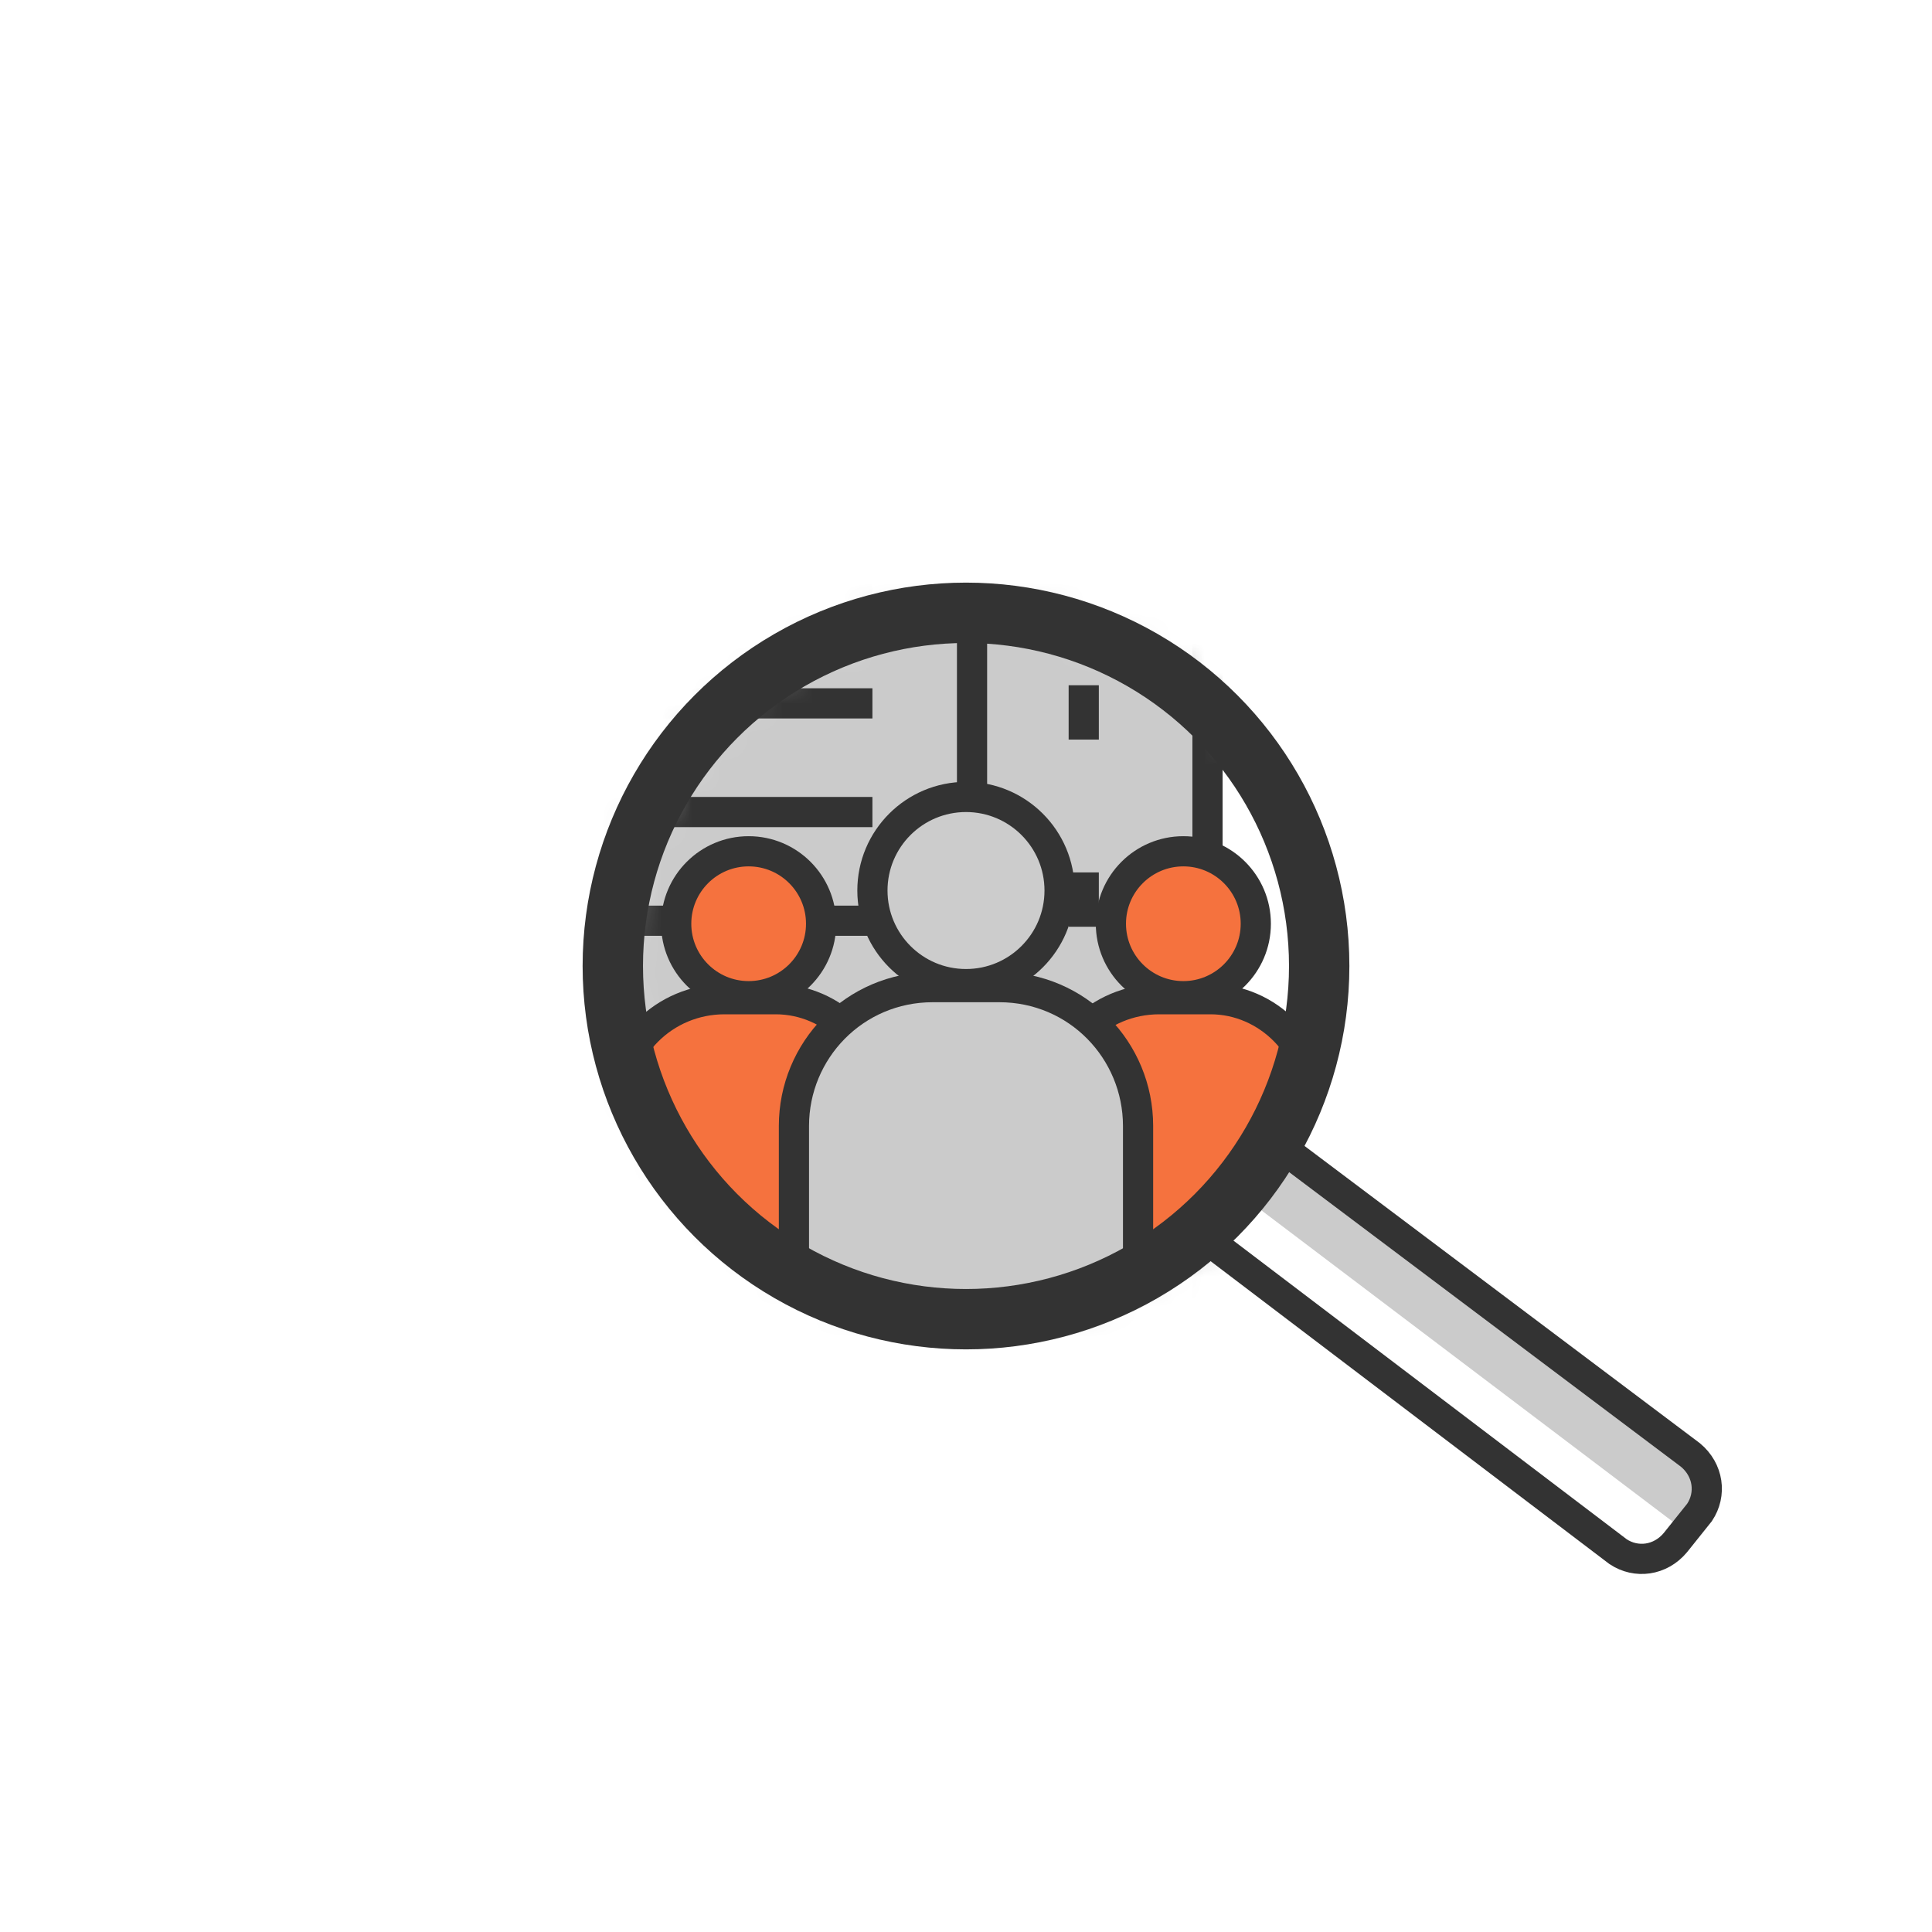 <?xml version="1.0" encoding="utf-8"?>
<!-- Generator: Adobe Illustrator 24.2.3, SVG Export Plug-In . SVG Version: 6.00 Build 0)  -->
<svg version="1.1" id="Layer_1" xmlns="http://www.w3.org/2000/svg" xmlns:xlink="http://www.w3.org/1999/xlink" x="0px" y="0px"
	 viewBox="0 0 64 64" style="enable-background:new 0 0 64 64;" xml:space="preserve">
<style type="text/css">
	.st0{fill:#CBCBCB;}
	.st1{filter:url(#Adobe_OpacityMaskFilter);}
	.st2{mask:url(#SVGID_1_);}
	.st3{fill:none;stroke:#333333;stroke-miterlimit:10;}
	.st4{clip-path:url(#SVGID_2_);}
	.st5{fill:#F5723E;stroke:#333333;stroke-linecap:square;stroke-miterlimit:10;}
	.st6{fill:#CCCCCC;stroke:#333333;stroke-linecap:square;stroke-miterlimit:10;}
	.st7{fill:#CBCBCB;stroke:#333333;stroke-linecap:square;stroke-miterlimit:10;}
	.st8{fill:none;stroke:#333333;stroke-linecap:square;stroke-miterlimit:10;}
	.st9{fill:none;stroke:#333333;stroke-width:2;stroke-miterlimit:10;}
</style>
<g>
	<path class="st0" d="M55.9,50.7l0.4-0.5l0.1-1.6l-1.2-0.9l-12.9-9.8L41,39.5l14.8,11.2C55.8,50.7,55.8,50.7,55.9,50.7z"/>
	<defs>
		<filter id="Adobe_OpacityMaskFilter" filterUnits="userSpaceOnUse" x="7.4" y="11.8" width="35.5" height="36.5">
			<feFlood  style="flood-color:white;flood-opacity:1" result="back"/>
			<feBlend  in="SourceGraphic" in2="back" mode="normal"/>
		</filter>
	</defs>
	<mask maskUnits="userSpaceOnUse" x="7.4" y="11.8" width="35.5" height="36.5" id="SVGID_1_">
		<g class="st1">
			<g>
				<circle cx="32.2" cy="32" r="11.8"/>
			</g>
		</g>
	</mask>
	<g class="st2">
		<rect x="31.1" y="18.2" class="st0" width="8.8" height="29.6"/>
		<rect x="12.5" y="14.3" class="st0" width="19.7" height="33.5"/>
		<g>
			<line class="st3" x1="7.4" y1="47.9" x2="43" y2="47.9"/>
			<polyline class="st3" points="10.5,47.9 10.5,12.3 32.2,12.3 32.2,47.9 			"/>
			<polyline class="st3" points="32.6,18.2 40,18.2 40,47.8 			"/>
			<polyline class="st3" points="19.3,47.4 19.3,44.2 23.3,44.2 23.3,47.4 			"/>
			<line class="st3" x1="13.7" y1="16.1" x2="28.9" y2="16.1"/>
			<line class="st3" x1="35.9" y1="24.5" x2="35.9" y2="22.7"/>
			<line class="st3" x1="35.9" y1="30.7" x2="35.9" y2="28.9"/>
			<line class="st3" x1="35.9" y1="36.9" x2="35.9" y2="35.1"/>
			<line class="st3" x1="35.9" y1="43.1" x2="35.9" y2="41.3"/>
			<line class="st3" x1="13.7" y1="19.7" x2="28.9" y2="19.7"/>
			<line class="st3" x1="13.7" y1="23.3" x2="28.9" y2="23.3"/>
			<line class="st3" x1="13.7" y1="26.9" x2="28.9" y2="26.9"/>
			<line class="st3" x1="13.7" y1="30.5" x2="28.9" y2="30.5"/>
			<line class="st3" x1="13.7" y1="34.1" x2="28.9" y2="34.1"/>
			<line class="st3" x1="13.7" y1="37.7" x2="28.9" y2="37.7"/>
			<line class="st3" x1="13.7" y1="41.3" x2="28.9" y2="41.3"/>
			<line class="st3" x1="13.6" y1="44.9" x2="16.4" y2="44.9"/>
			<line class="st3" x1="26.1" y1="44.9" x2="28.9" y2="44.9"/>
		</g>
	</g>
	<g>
		<defs>
			<circle id="SVGID_5_" cx="32" cy="32" r="11.6"/>
		</defs>
		<clipPath id="SVGID_2_">
			<use xlink:href="#SVGID_5_"  style="overflow:visible;"/>
		</clipPath>
		<g class="st4">
			<g>
				<g>
					<circle class="st5" cx="24.8" cy="30.6" r="2.4"/>
					<path class="st5" d="M25.7,33.1H24c-2,0-3.6,1.6-3.6,3.6v6.5h8.8v-6.5C29.2,34.7,27.6,33.1,25.7,33.1z"/>
				</g>
				<g>
					<circle class="st5" cx="39.2" cy="30.6" r="2.4"/>
					<path class="st5" d="M40.1,33.1h-1.7c-2,0-3.6,1.6-3.6,3.6v6.5h8.8v-6.5C43.6,34.7,42,33.1,40.1,33.1z"/>
				</g>
			</g>
			<g>
				<circle class="st6" cx="32" cy="29.5" r="3.1"/>
				<path class="st7" d="M33.1,32.7h-2.2c-2.6,0-4.6,2.1-4.6,4.6v8.4h11.4v-8.4C37.7,34.8,35.7,32.7,33.1,32.7z"/>
			</g>
		</g>
	</g>
	<g>
		<path class="st8" d="M42.7,38.2L56,48.2c0.6,0.5,0.7,1.3,0.3,1.9l-0.8,1c-0.5,0.6-1.3,0.7-1.9,0.3L40.3,41.3"/>
		<circle class="st9" cx="32" cy="32" r="11.7"/>
	</g>
</g>
</svg>
